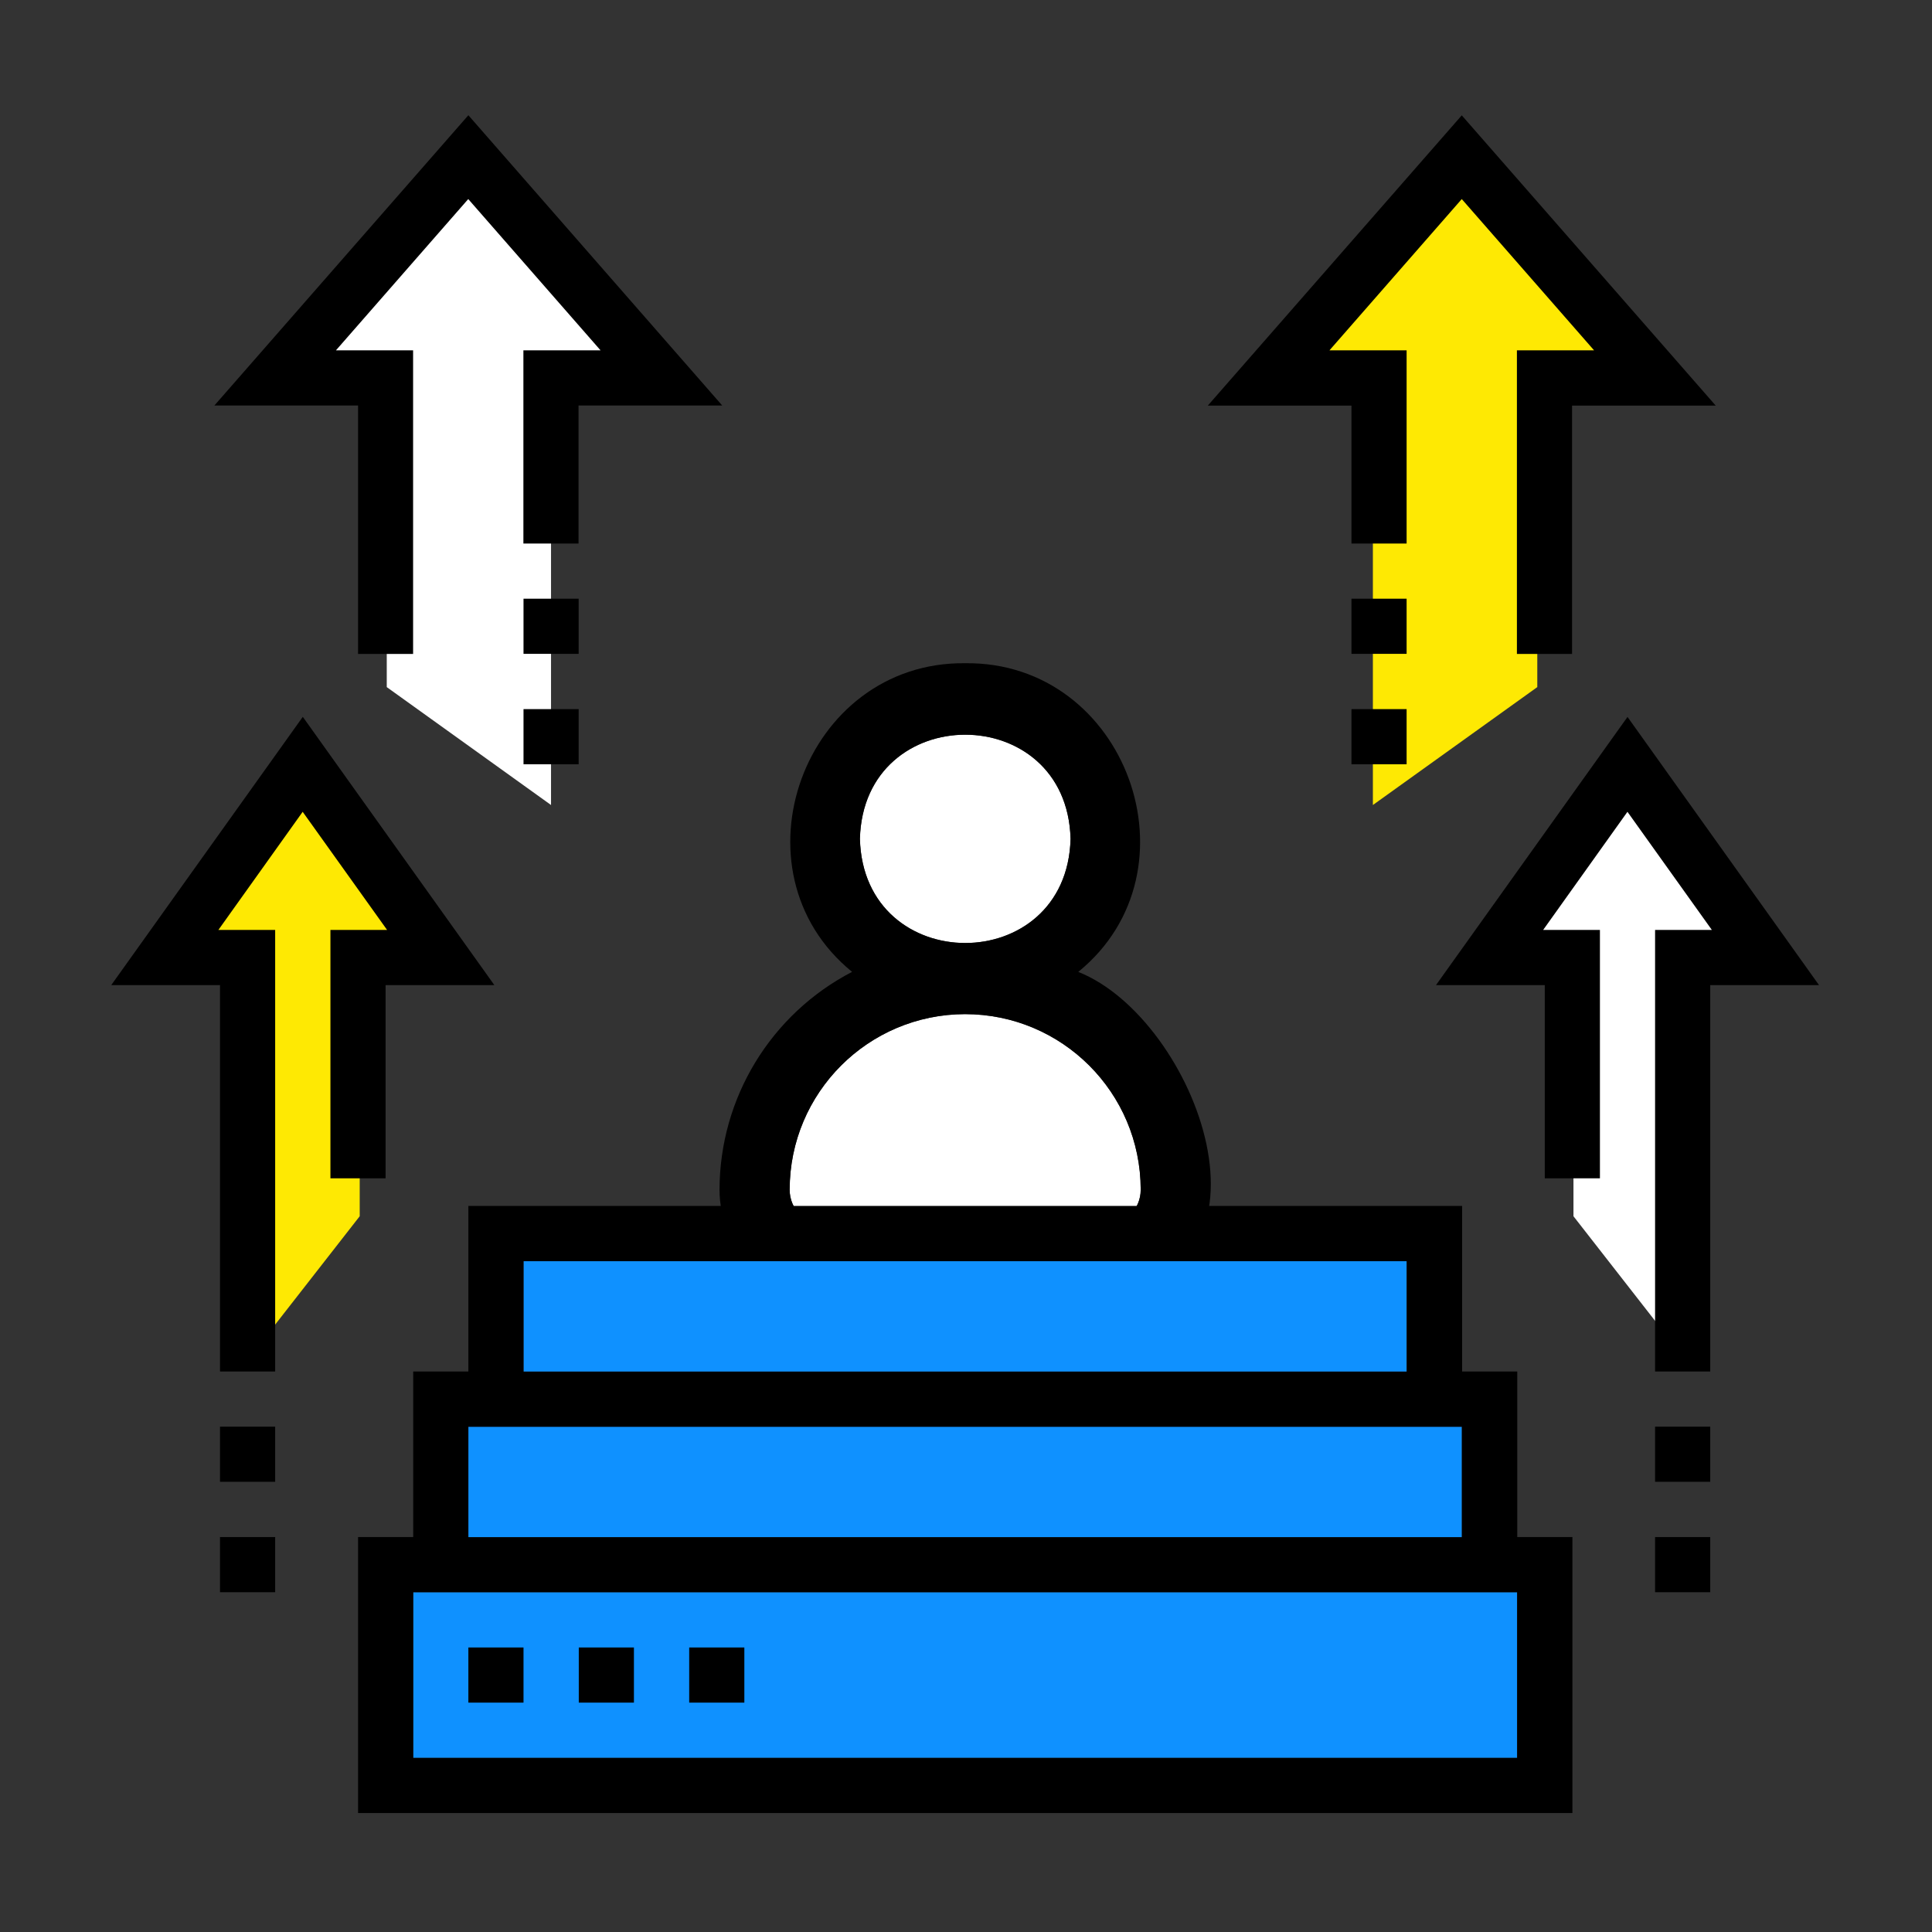 <?xml version="1.0" encoding="UTF-8"?>
<svg id="_レイヤー_1" xmlns="http://www.w3.org/2000/svg" version="1.1" xmlns:xlink="http://www.w3.org/1999/xlink" viewBox="0 0 165 165">
  <rect x="0" y="0" width="165" height="165" fill="#333333" stroke="none"/>
  <!-- Generator: Adobe Illustrator 29.5.0, SVG Export Plug-In . SVG Version: 2.1.0 Build 137)  -->
  <defs>
    <style>
      .st0 {
        fill: #fff;
      }

      .st1 {
        fill: none;
      }

      .st2 {
        fill: #fee903;
      }

      .st3 {
        fill: #0f91ff;
      }

      .st4 {
        clip-path: url(#clippath);
      }
    </style>
    <clipPath id="clippath">
      <rect class="st1" x="9.49" y="9.841" width="145.87" height="145"/>
    </clipPath>
  </defs>
  <g class="st4">
    <g>
      <path class="st0" d="M73.44,71.641c.31-11.86,17.68-11.86,17.99,0-.31,11.86-17.68,11.86-17.99,0M94.42,104.611h-23.98c-1.66,0-3-1.34-3-3,0-8.28,6.7-14.99,14.98-15,8.28,0,14.99,6.7,15,14.98v.02c0,1.66-1.34,3-3,3"/>
      <path d="M92.09,83.001c10.6-8.62,4.14-26.52-9.66-26.36-13.8-.15-20.26,17.73-9.66,26.36-6.95,3.61-11.31,10.78-11.32,18.61,0,4.97,4.03,8.99,8.99,8.99h23.98c15.94-1.58,7.81-23.58-2.34-27.6h.01ZM73.44,71.641c.31-11.86,17.68-11.86,17.99,0-.31,11.86-17.68,11.86-17.99,0M94.42,104.611h-23.98c-1.66,0-3-1.34-3-3,0-8.28,6.7-14.99,14.98-15,8.28,0,14.99,6.7,15,14.98v.02c0,1.66-1.34,3-3,3"/>
      <path class="st3" d="M96.57,102.991h-28.28M44.71,107.711h75.42v9.43H44.71v-9.43ZM40,121.851h84.85v9.43H40v-9.43ZM129.57,150.131H35.29v-14.15h94.28v14.15Z"/>
      <rect x="40" y="140.701" width="4.71" height="4.71"/>
      <rect x="49.43" y="140.701" width="4.71" height="4.71"/>
      <rect x="58.86" y="140.701" width="4.71" height="4.71"/>
      <path d="M96.57,102.991h-28.28M49.43,102.991h-9.43v14.14h-4.71v14.14h-4.71v23.57h103.71v-23.57h-4.71v-14.14h-4.71v-14.14H49.43ZM44.71,107.711h75.43v9.43H44.71v-9.43ZM40,121.851h84.85v9.43H40v-9.43ZM129.57,150.131H35.29v-14.15h94.28v14.15Z"/>
      <path class="st0" d="M23.5,32.841h9.53v25.84l14.03,10.07v-35.91h8.55l-16.06-18.58-16.06,18.58h.01Z"/>
      <path class="st2" d="M12.45,82.381h8.65v33.82l9.62-12.33v-21.48h8.55l-13.41-17.11-13.41,17.11v-.01Z"/>
      <path class="st0" d="M152.65,82.381h-8.65v33.82l-9.62-12.33v-21.48h-8.55l13.41-17.11,13.41,17.11v-.01Z"/>
      <path class="st2" d="M140.82,32.841h-9.53v25.84l-14.04,10.07v-35.91h-8.55l16.06-18.58,16.06,18.58Z"/>
      <path d="M30.57,55.851h4.71v-25.93h-6.59l11.3-12.92,11.3,12.92h-6.59v16.5h4.71v-11.79h12.27l-21.68-24.79-21.69,24.79h12.27v21.21l-.01.01Z"/>
      <rect x="44.71" y="51.131" width="4.71" height="4.71"/>
      <rect x="44.71" y="60.561" width="4.71" height="4.71"/>
      <rect x="18.79" y="131.271" width="4.71" height="4.71"/>
      <rect x="18.79" y="121.841" width="4.71" height="4.71"/>
      <path d="M28.22,100.631h4.71v-16.5h9.29l-16.36-22.91-16.36,22.91h9.29v33h4.71v-37.71h-4.85l7.2-10.09,7.21,10.09h-4.84s0,21.21,0,21.21Z"/>
      <rect x="141.35" y="131.271" width="4.71" height="4.71"/>
      <rect x="141.35" y="121.841" width="4.71" height="4.71"/>
      <path d="M139,61.221l-16.36,22.91h9.29v16.5h4.71v-21.21h-4.85l7.2-10.09,7.21,10.09h-4.85v37.71h4.71v-33h9.29l-16.36-22.91h.01Z"/>
      <path d="M115.42,46.421h4.71v-16.5h-6.59l11.3-12.92,11.3,12.92h-6.59v25.93h4.71v-21.21h12.27l-21.69-24.79-21.69,24.79h12.27v11.78h0Z"/>
      <rect x="115.42" y="51.131" width="4.71" height="4.71"/>
      <rect x="115.42" y="60.561" width="4.71" height="4.71"/>
    </g>
  </g>
</svg>